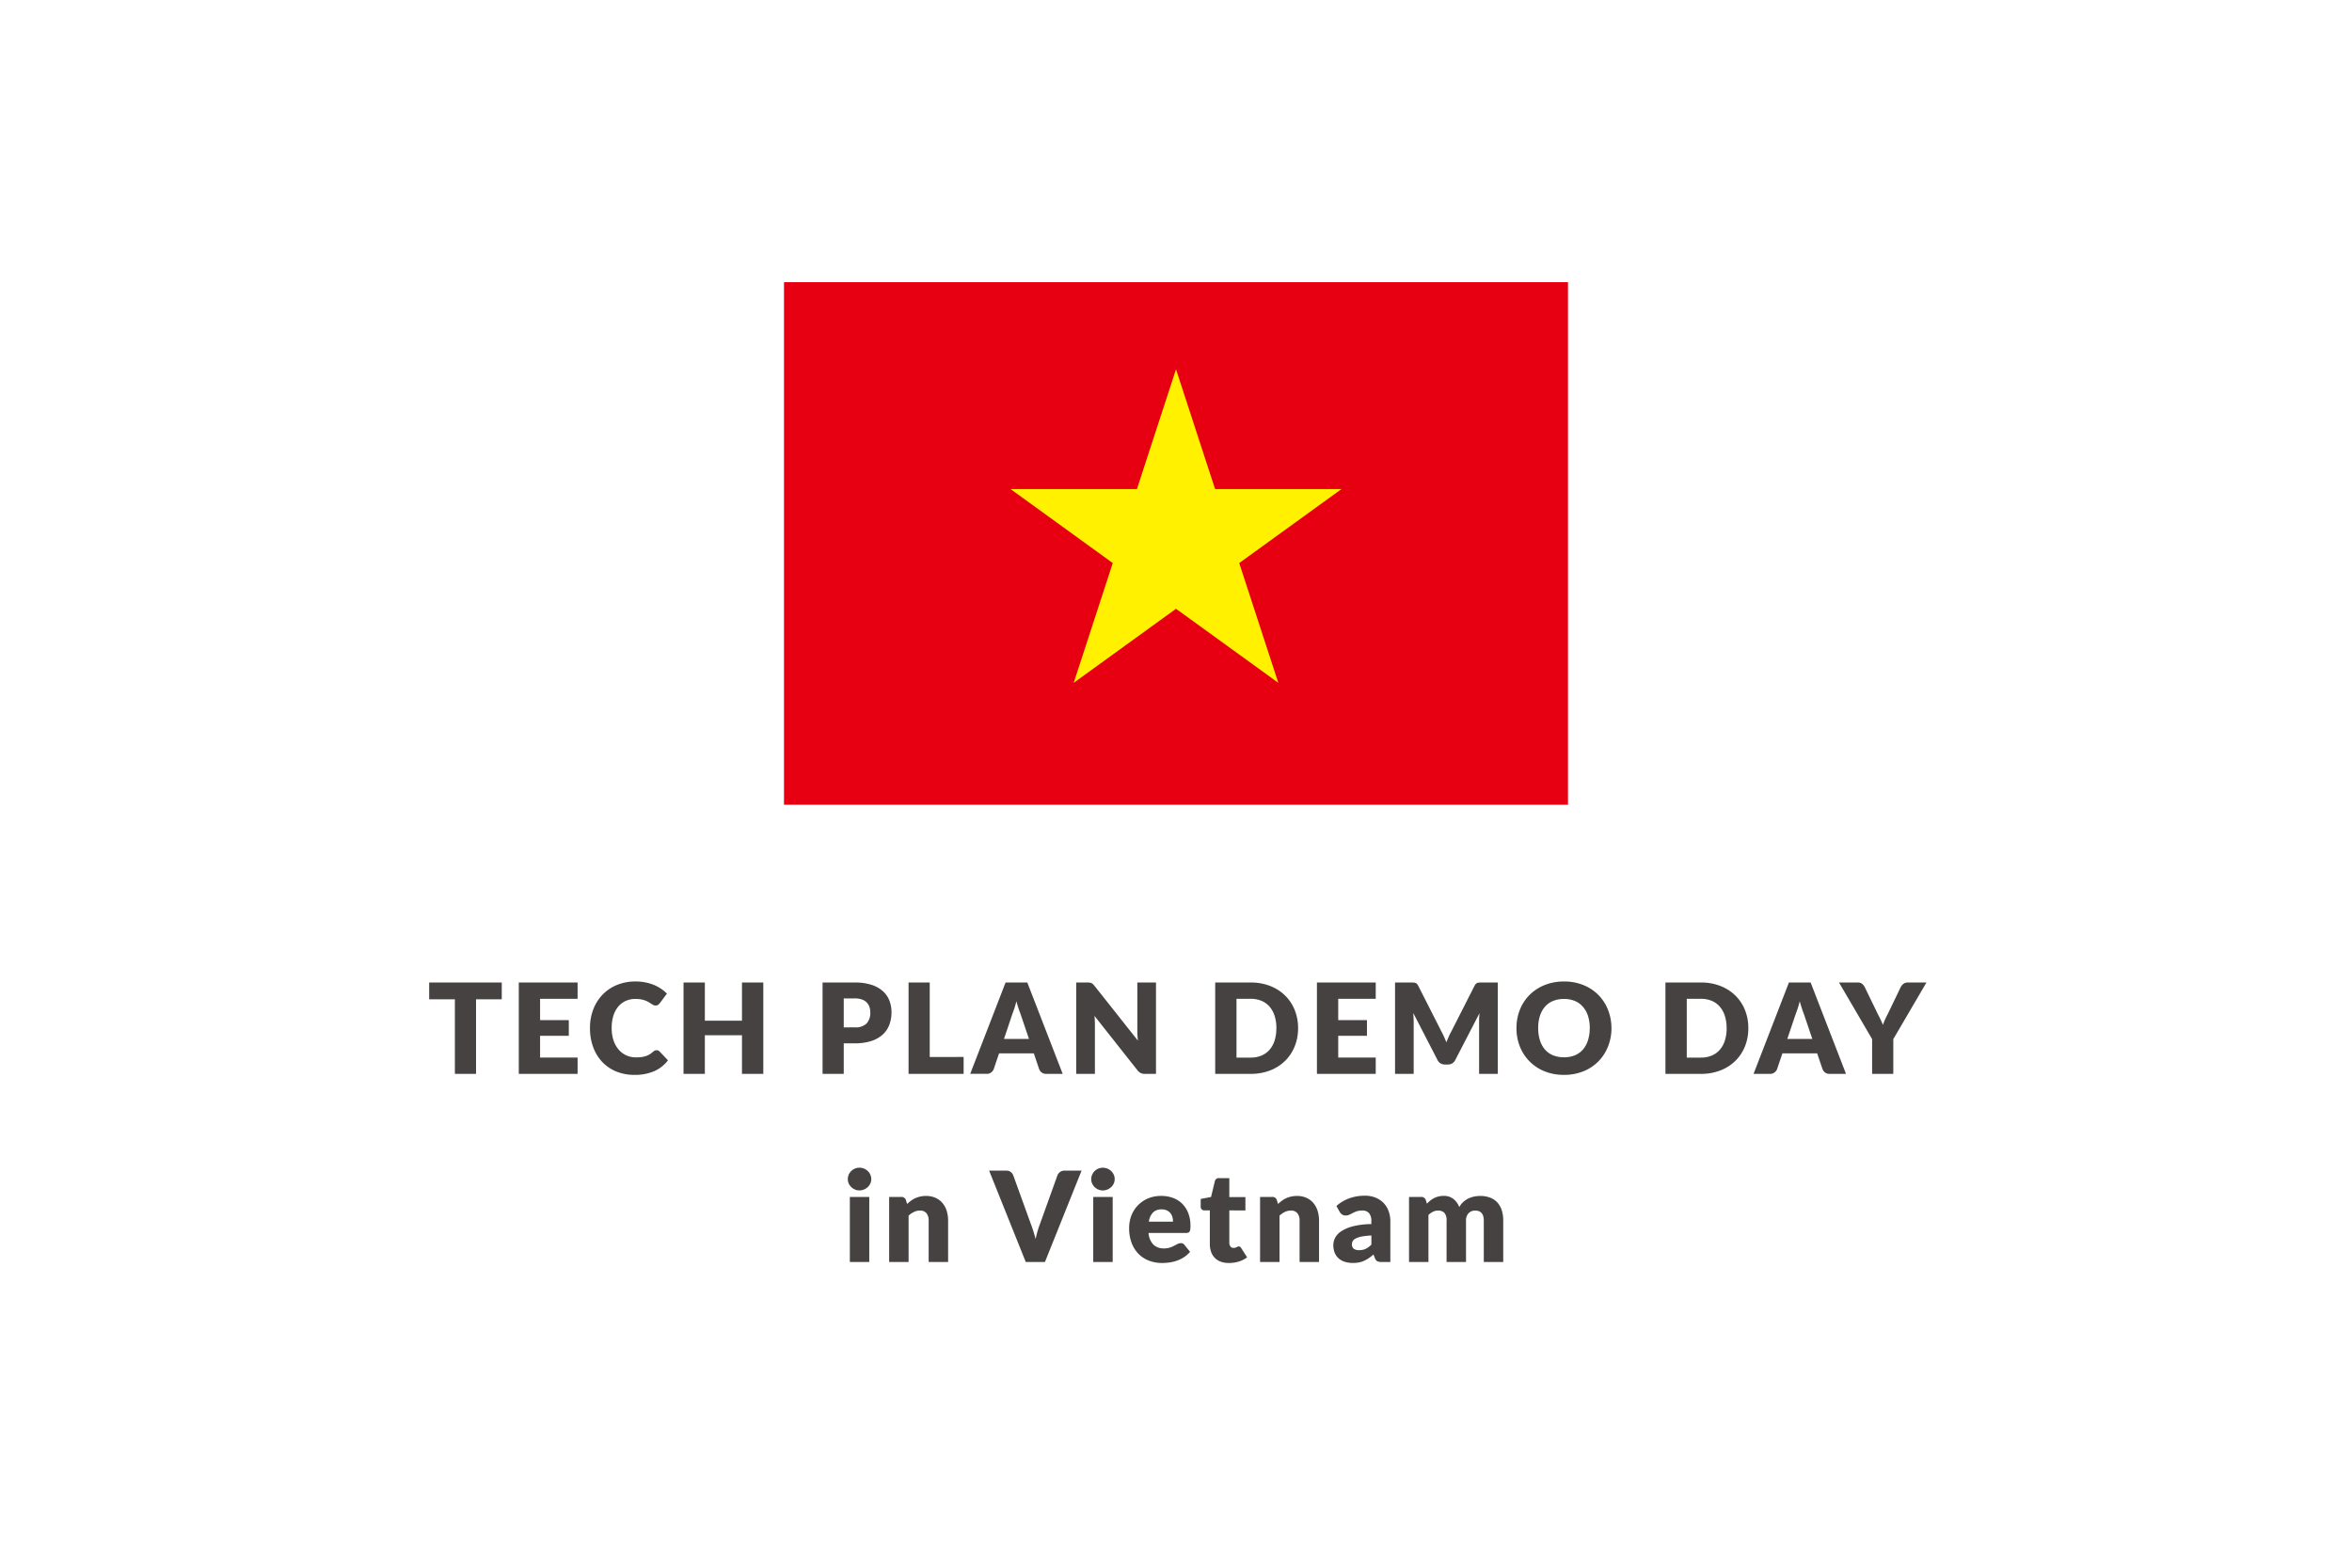 <svg xmlns="http://www.w3.org/2000/svg" width="300" height="200" viewBox="0 0 300 200"><g transform="translate(2972 -5780)"><path d="M0,0H300V200H0Z" transform="translate(-2972 5780)" fill="#fff"/><path d="M-86-9.512h-3.28V0h-2.7V-9.512h-3.28v-2.144H-86Zm4.888-.064v2.72h3.664v2h-3.664V-2.08h4.784V0h-7.5V-11.656h7.5v2.08Zm14.864,6.56a.544.544,0,0,1,.192.036.522.522,0,0,1,.184.124L-64.8-1.728A4.45,4.45,0,0,1-66.56-.34a6.173,6.173,0,0,1-2.508.468,5.975,5.975,0,0,1-2.38-.452,5.151,5.151,0,0,1-1.784-1.248A5.5,5.5,0,0,1-74.356-3.46a6.972,6.972,0,0,1-.392-2.372,6.566,6.566,0,0,1,.424-2.4,5.564,5.564,0,0,1,1.192-1.884,5.368,5.368,0,0,1,1.84-1.232,6.158,6.158,0,0,1,2.36-.44,6.3,6.3,0,0,1,1.236.116,6.041,6.041,0,0,1,1.084.32,4.952,4.952,0,0,1,.928.492,4.87,4.87,0,0,1,.752.624l-.912,1.224a1.162,1.162,0,0,1-.208.2.541.541,0,0,1-.336.092.6.6,0,0,1-.272-.064,3.007,3.007,0,0,1-.272-.156l-.316-.2a2.425,2.425,0,0,0-.408-.2,3.372,3.372,0,0,0-.552-.156,3.767,3.767,0,0,0-.74-.064,2.981,2.981,0,0,0-1.228.248,2.677,2.677,0,0,0-.96.724,3.348,3.348,0,0,0-.624,1.168,5.212,5.212,0,0,0-.22,1.58,4.8,4.8,0,0,0,.244,1.592,3.5,3.5,0,0,0,.664,1.172,2.818,2.818,0,0,0,.98.724,2.93,2.93,0,0,0,1.2.248,5.744,5.744,0,0,0,.672-.036,3.056,3.056,0,0,0,.568-.12,2.315,2.315,0,0,0,.5-.224,3.129,3.129,0,0,0,.472-.356.946.946,0,0,1,.208-.132A.545.545,0,0,1-66.244-3.016Zm13.608-8.64V0h-2.72V-4.928h-4.736V0h-2.72V-11.656h2.72v4.872h4.736v-4.872Zm11.664,5.72a1.984,1.984,0,0,0,1.52-.5,2,2,0,0,0,.464-1.408,2.106,2.106,0,0,0-.12-.728,1.481,1.481,0,0,0-.364-.564,1.637,1.637,0,0,0-.616-.364,2.725,2.725,0,0,0-.884-.128H-42.38v3.7Zm0-5.72a6.781,6.781,0,0,1,2.116.292,4.061,4.061,0,0,1,1.456.8,3.134,3.134,0,0,1,.844,1.208,4.1,4.1,0,0,1,.272,1.5,4.422,4.422,0,0,1-.28,1.6A3.211,3.211,0,0,1-37.42-5a4.034,4.034,0,0,1-1.46.812,6.692,6.692,0,0,1-2.092.292H-42.38V0h-2.7V-11.656Zm13.888,9.5V0h-7.024V-11.656h2.7v9.5Zm8.336-2.3-1.08-3.192q-.12-.3-.256-.716t-.272-.892q-.12.488-.256.9t-.256.72L-21.94-4.456ZM-14.452,0h-2.1a.915.915,0,0,1-.568-.164,1.042,1.042,0,0,1-.328-.42l-.688-2.032h-4.432l-.688,2.032a.972.972,0,0,1-.316.4.882.882,0,0,1-.564.18h-2.112l4.512-11.656h2.768Zm11.9-11.656V0H-3.964a1.224,1.224,0,0,1-.524-.1,1.282,1.282,0,0,1-.42-.348L-10.4-7.4q.032.312.044.6t.012.548V0h-2.384V-11.656h1.424a2.3,2.3,0,0,1,.3.016.756.756,0,0,1,.216.06.721.721,0,0,1,.184.124,2.1,2.1,0,0,1,.2.216l5.544,7q-.04-.336-.056-.652t-.016-.6v-6.168ZM15.572-5.832A6.112,6.112,0,0,1,15.136-3.5a5.456,5.456,0,0,1-1.228,1.848A5.57,5.57,0,0,1,12-.436,6.752,6.752,0,0,1,9.524,0H5V-11.656H9.524a6.7,6.7,0,0,1,2.476.44A5.65,5.65,0,0,1,13.908-10a5.413,5.413,0,0,1,1.228,1.844A6.09,6.09,0,0,1,15.572-5.832Zm-2.768,0a5.078,5.078,0,0,0-.224-1.56,3.333,3.333,0,0,0-.644-1.18,2.8,2.8,0,0,0-1.028-.744,3.49,3.49,0,0,0-1.384-.26H7.716v7.5H9.524a3.49,3.49,0,0,0,1.384-.26,2.8,2.8,0,0,0,1.028-.744,3.333,3.333,0,0,0,.644-1.18A5.107,5.107,0,0,0,12.8-5.832Zm7.888-3.744v2.72h3.664v2H20.692V-2.08h4.784V0h-7.5V-11.656h7.5v2.08Zm20.352-2.08V0H38.66V-6.7q0-.232.012-.5t.044-.552l-3.1,5.992a1.017,1.017,0,0,1-.388.424,1.073,1.073,0,0,1-.556.144h-.368a1.073,1.073,0,0,1-.556-.144,1.017,1.017,0,0,1-.388-.424l-3.1-6.008q.024.288.04.564t.016.508V0H27.94V-11.656H30q.176,0,.308.008a.788.788,0,0,1,.236.048.537.537,0,0,1,.188.124.978.978,0,0,1,.164.236l3,5.912q.16.3.308.632t.284.672q.136-.352.284-.688t.316-.64l2.992-5.888a.978.978,0,0,1,.164-.236.537.537,0,0,1,.188-.124.788.788,0,0,1,.236-.048q.132-.008.308-.008Zm14.5,5.824A6.264,6.264,0,0,1,55.1-3.48a5.669,5.669,0,0,1-1.228,1.892,5.631,5.631,0,0,1-1.908,1.26,6.488,6.488,0,0,1-2.476.456,6.519,6.519,0,0,1-2.48-.456A5.666,5.666,0,0,1,45.1-1.588,5.638,5.638,0,0,1,43.864-3.48a6.264,6.264,0,0,1-.436-2.352,6.264,6.264,0,0,1,.436-2.352A5.6,5.6,0,0,1,45.1-10.072a5.7,5.7,0,0,1,1.916-1.256,6.519,6.519,0,0,1,2.48-.456,6.439,6.439,0,0,1,2.476.46,5.711,5.711,0,0,1,1.908,1.26A5.625,5.625,0,0,1,55.1-8.176,6.243,6.243,0,0,1,55.54-5.832Zm-2.768,0a5.04,5.04,0,0,0-.224-1.556A3.3,3.3,0,0,0,51.9-8.56,2.777,2.777,0,0,0,50.876-9.3a3.538,3.538,0,0,0-1.384-.256,3.59,3.59,0,0,0-1.4.256,2.77,2.77,0,0,0-1.032.736,3.3,3.3,0,0,0-.644,1.172A5.04,5.04,0,0,0,46.2-5.832a5.068,5.068,0,0,0,.224,1.564A3.3,3.3,0,0,0,47.064-3.1a2.731,2.731,0,0,0,1.032.732,3.64,3.64,0,0,0,1.4.252,3.587,3.587,0,0,0,1.384-.252A2.738,2.738,0,0,0,51.9-3.1a3.3,3.3,0,0,0,.644-1.172A5.068,5.068,0,0,0,52.772-5.832ZM73-5.832A6.112,6.112,0,0,1,72.568-3.5,5.456,5.456,0,0,1,71.34-1.652,5.57,5.57,0,0,1,69.432-.436,6.752,6.752,0,0,1,66.956,0H62.428V-11.656h4.528a6.7,6.7,0,0,1,2.476.44A5.65,5.65,0,0,1,71.34-10a5.413,5.413,0,0,1,1.228,1.844A6.09,6.09,0,0,1,73-5.832Zm-2.768,0a5.078,5.078,0,0,0-.224-1.56,3.333,3.333,0,0,0-.644-1.18,2.8,2.8,0,0,0-1.028-.744,3.49,3.49,0,0,0-1.384-.26H65.148v7.5h1.808a3.49,3.49,0,0,0,1.384-.26,2.8,2.8,0,0,0,1.028-.744,3.333,3.333,0,0,0,.644-1.18A5.106,5.106,0,0,0,70.236-5.832ZM81.164-4.456l-1.08-3.192q-.12-.3-.256-.716t-.272-.892q-.12.488-.256.9t-.256.72L77.972-4.456ZM85.46,0h-2.1A.915.915,0,0,1,82.8-.164a1.042,1.042,0,0,1-.328-.42L81.78-2.616H77.348L76.66-.584a.972.972,0,0,1-.316.4A.882.882,0,0,1,75.78,0H73.668L78.18-11.656h2.768Zm6.032-4.432V0h-2.7V-4.432l-4.224-7.224h2.384a.863.863,0,0,1,.556.164,1.331,1.331,0,0,1,.34.42L89.492-7.68q.208.4.376.748t.3.684q.12-.344.276-.692t.364-.74l1.632-3.392a1.538,1.538,0,0,1,.136-.208,1.046,1.046,0,0,1,.188-.188.926.926,0,0,1,.248-.136.878.878,0,0,1,.308-.052h2.4ZM-39.124,15.7V24H-41.6V15.7Zm.256-2.272a1.311,1.311,0,0,1-.12.556,1.464,1.464,0,0,1-.328.456,1.606,1.606,0,0,1-.484.312,1.5,1.5,0,0,1-.588.116,1.4,1.4,0,0,1-.568-.116,1.6,1.6,0,0,1-.468-.312,1.44,1.44,0,0,1-.32-.456,1.349,1.349,0,0,1-.116-.556,1.4,1.4,0,0,1,.116-.568,1.474,1.474,0,0,1,.32-.464,1.5,1.5,0,0,1,.468-.312,1.439,1.439,0,0,1,.568-.112,1.549,1.549,0,0,1,.588.112,1.51,1.51,0,0,1,.484.312,1.5,1.5,0,0,1,.328.464A1.356,1.356,0,0,1-38.868,13.432ZM-34.3,16.6a6.026,6.026,0,0,1,.5-.416,2.9,2.9,0,0,1,.548-.324,3.253,3.253,0,0,1,.632-.208,3.391,3.391,0,0,1,.74-.076,2.9,2.9,0,0,1,1.2.236,2.5,2.5,0,0,1,.884.656,2.832,2.832,0,0,1,.544,1,4.147,4.147,0,0,1,.184,1.26V24h-2.48V18.728a1.451,1.451,0,0,0-.28-.948,1.006,1.006,0,0,0-.824-.34,1.733,1.733,0,0,0-.764.172,3.074,3.074,0,0,0-.692.468V24h-2.48V15.7h1.536a.583.583,0,0,1,.608.416Zm22.256-4.256L-16.716,24h-2.448l-4.672-11.656h2.176a.915.915,0,0,1,.568.164,1.042,1.042,0,0,1,.328.42l2.256,6.24q.16.408.312.892t.288,1.012q.112-.528.252-1.012t.3-.892l2.24-6.24a.972.972,0,0,1,.316-.4.882.882,0,0,1,.564-.18Zm3.968,3.36V24h-2.48V15.7Zm.256-2.272a1.311,1.311,0,0,1-.12.556,1.463,1.463,0,0,1-.328.456,1.606,1.606,0,0,1-.484.312,1.5,1.5,0,0,1-.588.116,1.4,1.4,0,0,1-.568-.116,1.6,1.6,0,0,1-.468-.312,1.44,1.44,0,0,1-.32-.456,1.349,1.349,0,0,1-.116-.556,1.4,1.4,0,0,1,.116-.568,1.474,1.474,0,0,1,.32-.464,1.5,1.5,0,0,1,.468-.312,1.439,1.439,0,0,1,.568-.112,1.549,1.549,0,0,1,.588.112,1.51,1.51,0,0,1,.484.312,1.5,1.5,0,0,1,.328.464A1.356,1.356,0,0,1-7.82,13.432Zm7.44,5.424a2.189,2.189,0,0,0-.076-.576,1.4,1.4,0,0,0-.248-.5,1.262,1.262,0,0,0-.452-.356,1.546,1.546,0,0,0-.68-.136,1.483,1.483,0,0,0-1.1.4,2.1,2.1,0,0,0-.528,1.164ZM-3.5,20.3A2.339,2.339,0,0,0-2.868,21.8a1.88,1.88,0,0,0,1.32.468,2.363,2.363,0,0,0,.744-.1,3.753,3.753,0,0,0,.556-.232Q0,21.808.2,21.7a.93.93,0,0,1,.428-.1.513.513,0,0,1,.448.216l.72.888a3.686,3.686,0,0,1-.828.716,4.3,4.3,0,0,1-.912.432,4.943,4.943,0,0,1-.936.216,7.024,7.024,0,0,1-.892.06,4.658,4.658,0,0,1-1.636-.284A3.759,3.759,0,0,1-4.744,23a3.982,3.982,0,0,1-.9-1.392,5.2,5.2,0,0,1-.332-1.936A4.381,4.381,0,0,1-5.7,18.1a3.882,3.882,0,0,1,.816-1.3A3.885,3.885,0,0,1-3.592,15.9a4.251,4.251,0,0,1,1.708-.328,4.272,4.272,0,0,1,1.508.256A3.278,3.278,0,0,1,.8,16.576a3.4,3.4,0,0,1,.768,1.2,4.389,4.389,0,0,1,.276,1.6,3.5,3.5,0,0,1-.024.456.722.722,0,0,1-.088.28.335.335,0,0,1-.172.144.806.806,0,0,1-.276.04ZM6.748,24.128A2.925,2.925,0,0,1,5.7,23.956,2.014,2.014,0,0,1,4.476,22.7a2.958,2.958,0,0,1-.16-1V17.416h-.7a.447.447,0,0,1-.464-.488V15.96l1.32-.256.488-2.024A.493.493,0,0,1,5.5,13.3H6.8V15.72H8.852v1.7H6.8v4.12a.775.775,0,0,0,.14.476.473.473,0,0,0,.4.188.794.794,0,0,0,.228-.028.908.908,0,0,0,.16-.064q.068-.036.128-.064A.328.328,0,0,1,8,22.016a.289.289,0,0,1,.18.052.644.644,0,0,1,.14.164l.752,1.176a3.422,3.422,0,0,1-1.08.54A4.292,4.292,0,0,1,6.748,24.128ZM13.012,16.6a6.026,6.026,0,0,1,.5-.416,2.9,2.9,0,0,1,.548-.324,3.253,3.253,0,0,1,.632-.208,3.391,3.391,0,0,1,.74-.076,2.9,2.9,0,0,1,1.2.236,2.5,2.5,0,0,1,.884.656,2.832,2.832,0,0,1,.544,1,4.147,4.147,0,0,1,.184,1.26V24h-2.48V18.728a1.451,1.451,0,0,0-.28-.948,1.006,1.006,0,0,0-.824-.34,1.733,1.733,0,0,0-.764.172,3.074,3.074,0,0,0-.692.468V24h-2.48V15.7H12.26a.583.583,0,0,1,.608.416Zm11.912,4.024a8.234,8.234,0,0,0-1.224.128,2.973,2.973,0,0,0-.76.24.92.92,0,0,0-.388.328.776.776,0,0,0-.108.4.7.7,0,0,0,.232.6,1.132,1.132,0,0,0,.68.172,1.968,1.968,0,0,0,.84-.168,2.559,2.559,0,0,0,.728-.544ZM20.46,16.856a5.043,5.043,0,0,1,1.668-.988,5.847,5.847,0,0,1,1.964-.324,3.592,3.592,0,0,1,1.356.244,2.918,2.918,0,0,1,1.024.68,2.971,2.971,0,0,1,.644,1.036,3.723,3.723,0,0,1,.224,1.312V24H26.2a1.162,1.162,0,0,1-.532-.1.733.733,0,0,1-.3-.4l-.176-.456q-.312.264-.6.464a3.8,3.8,0,0,1-.6.34,2.943,2.943,0,0,1-.656.208,4.037,4.037,0,0,1-.772.068,3.385,3.385,0,0,1-1.032-.148,2.153,2.153,0,0,1-.788-.436,1.917,1.917,0,0,1-.5-.716,2.582,2.582,0,0,1-.176-.988,2.062,2.062,0,0,1,.224-.908,2.241,2.241,0,0,1,.776-.84,4.932,4.932,0,0,1,1.488-.636,9.984,9.984,0,0,1,2.36-.288v-.352a1.521,1.521,0,0,0-.3-1.052,1.1,1.1,0,0,0-.852-.324,2.26,2.26,0,0,0-.72.1,3.237,3.237,0,0,0-.5.216q-.22.12-.428.216a1.176,1.176,0,0,1-.5.1.715.715,0,0,1-.432-.128,1.113,1.113,0,0,1-.288-.3ZM29.724,24V15.7H31.26a.583.583,0,0,1,.608.416l.136.448a4.6,4.6,0,0,1,.432-.4,2.778,2.778,0,0,1,.484-.312,2.624,2.624,0,0,1,1.22-.284,1.947,1.947,0,0,1,1.244.388A2.418,2.418,0,0,1,36.132,17a2.453,2.453,0,0,1,.508-.656,2.728,2.728,0,0,1,.648-.44,3.148,3.148,0,0,1,.736-.248,3.814,3.814,0,0,1,.772-.08,3.508,3.508,0,0,1,1.264.212,2.407,2.407,0,0,1,.924.616,2.66,2.66,0,0,1,.564.992,4.283,4.283,0,0,1,.192,1.332V24H39.26V18.728q0-1.288-1.1-1.288a1.133,1.133,0,0,0-.836.332,1.294,1.294,0,0,0-.332.956V24h-2.48V18.728a1.419,1.419,0,0,0-.28-1,1.1,1.1,0,0,0-.824-.288,1.388,1.388,0,0,0-.636.152A2.311,2.311,0,0,0,32.2,18v6Z" transform="translate(-2822 5917)" fill="#454241"/><g transform="translate(-2822 5849.333)"><g transform="translate(-50 -33.333)"><rect width="100" height="66.667" fill="#e60012"/><path d="M100.051,43.723h16.128l-13.047,9.443,4.984,15.279L95.067,59,82.019,68.444,87,53.166,73.956,43.723H90.084l4.983-15.279Z" transform="translate(-45.067 -17.333)" fill="#fff100"/></g></g></g></svg>
